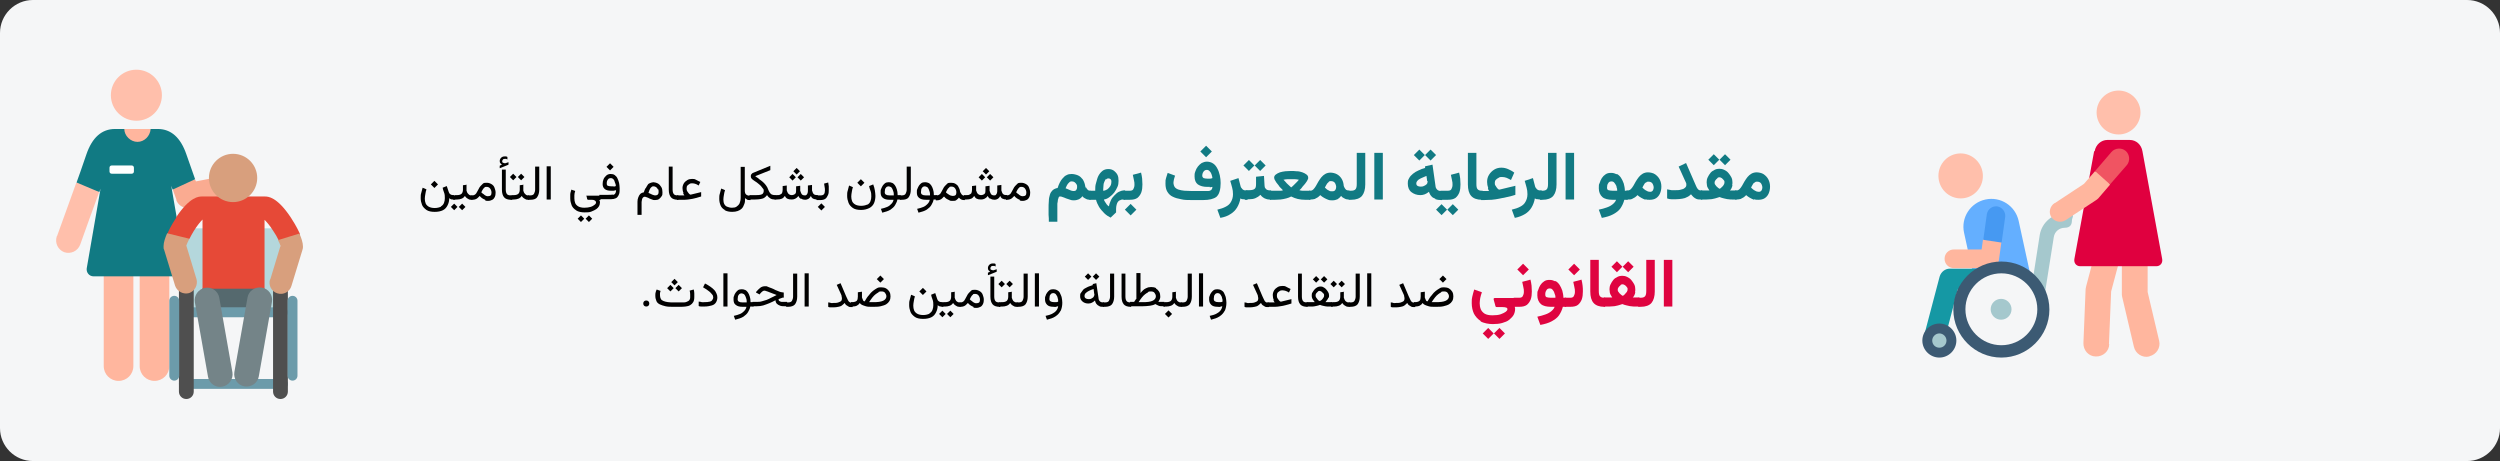 <?xml version="1.0" encoding="UTF-8"?>
<svg xmlns="http://www.w3.org/2000/svg" id="Ebene_1" version="1.1" viewBox="0 0 911 168">
  <rect x="0" y="0" width="911" height="168" fill="#333333" stroke="none"/>
  <defs>
    <style>
      .st0 {
        fill: #ffb69e;
      }

      .st1 {
        fill: #4f4f4f;
      }

      .st2 {
        fill: #a5c8cd;
      }

      .st3 {
        fill: #4699f2;
      }

      .st4 {
        fill: #ffbfab;
      }

      .st5 {
        fill: #e64937;
      }

      .st6 {
        fill: #64afff;
      }

      .st7 {
        fill: #3c5a73;
      }

      .st8 {
        fill: #fff;
      }

      .st9 {
        fill: #1598a4;
      }

      .st10 {
        fill: #df0440;
      }

      .st11 {
        fill: #117a83;
      }

      .st12 {
        fill: #6c9baa;
      }

      .st13 {
        fill: #faab91;
      }

      .st14 {
        fill: #b4d7dc;
      }

      .st15 {
        fill: #d89f7d;
      }

      .st16 {
        fill: #748488;
      }

      .st17 {
        fill: #55696e;
      }

      .st18 {
        fill: #e0003f;
      }

      .st19 {
        fill: #f05462;
      }

      .st20 {
        fill: #f5f6f7;
      }
    </style>
  </defs>
  <g id="Mask">
    <path id="path-1" class="st20" d="M911,12v144c0,6.6-5.4,12-12,12H12C5.4,168,0,162.6,0,156V12C0,5.4,5.4,0,12,0h887c6.6,0,12,5.4,12,12Z"></path>
  </g>
  <g id="caregiver">
    <path id="Path" class="st0" d="M45.2,47.6c-.2,2.9,2.1,5.4,5,5.4s5.3-2.7,4.9-5.7v-.3s-9.9,0-9.9,0v.6h0Z"></path>
    <g id="Group">
      <g>
        <path id="Path-2" class="st0" d="M56.3,138.8c-3,0-5.4-2.4-5.4-5.4v-43.2c0-3,2.4-5.4,5.4-5.4s5.4,2.4,5.4,5.4v43.2c0,3-2.4,5.4-5.4,5.4h0Z"></path>
        <path id="Path-3" class="st0" d="M43.2,138.8c-3,0-5.4-2.4-5.4-5.4v-43.2c0-3,2.4-5.4,5.4-5.4s5.4,2.4,5.4,5.4v43.2c0,3-2.4,5.4-5.4,5.4h0Z"></path>
      </g>
      <circle id="Oval" class="st4" cx="49.7" cy="34.7" r="9.3"></circle>
      <path id="Path-4" class="st4" d="M20.7,86.1h0c-.8,2.4.4,4.9,2.7,5.8,2.4.8,4.9-.4,5.8-2.7,0-.2,6.9-19.1,6.9-19.1l-3.1-3.5h-5.2s-7,19.3-7,19.4h-.1Z"></path>
      <path id="Path-5" class="st13" d="M64.2,72.8c.6,1.8,2.3,3,4.2,3s0,0,19.5-3.7c2.5-.5,4.1-2.9,3.6-5.3-.5-2.5-2.9-4.1-5.3-3.6l-14.8,2.9-.3-.7h-5.9s-2.2,3.8-2.2,3.8c0,0,1.3,3.5,1.3,3.6h0Z"></path>
      <path id="Path-6" class="st11" d="M36.8,67.8l-5.2,30c-.2,1.5.9,2.9,2.5,2.9h31c1.6,0,2.8-1.4,2.5-2.9l-5.2-30.1.5,1.4,8.2-3.8s-2.7-7.7-3.2-9.1c-2.1-6.1-5.6-9.2-10.4-9.2h-2.6c-.2,2.6-2.3,4.7-4.8,4.7s-4.8-2.2-4.8-4.7h-3.4c-4.8,0-8.3,3.1-10.4,9.2-.9,2.8-3.6,10.3-3.6,10.3l8.3,3.5s.5-1.5.8-2.2h-.2Z"></path>
      <path id="Path-7" class="st8" d="M39.9,61.1v1.4c0,.4.3.8.8.8h7.3c.4,0,.8-.3.8-.8v-1.4c0-.4-.3-.8-.8-.8h-7.3c-.4,0-.8.3-.8.8Z"></path>
      <g>
        <polygon id="Path-8" class="st14" points="102.2 112.7 67.8 112.7 67.8 83.2 102.2 83.2 102.2 112.7"></polygon>
        <path id="Path-9" class="st5" d="M64.3,79.2h0c-.6.9-2.1,3.2-3.2,5.7-.7,1.7,3.3,2.7,3.3,2.7,0,0,4.1.4,4.7-.7.4-.8.9-1.7,1.5-2.7,1.3-2.1,2.5-3.5,3.2-4.2v29.4s22.6,0,22.6,0v-29.3c.7.7,1.9,2,3.2,4.1.8,1.2,1.4,2.2,1.8,3.1.5,1,4.5.6,4.5.6,0,0,4-1.3,3.3-2.9-1.1-2.4-2.6-4.8-3.2-5.7-5.1-7.7-8.4-7.7-9.5-7.7h-22.9c-1.1,0-4.4,0-9.5,7.7h.2Z"></path>
        <polygon id="Path-10" class="st17" points="73.7 105.2 73.7 112.2 96.3 112.2 96.3 105.2 73.7 105.2"></polygon>
        <circle id="Oval-2" class="st15" cx="85" cy="64.9" r="8.8" transform="translate(11.5 142.6) rotate(-84)"></circle>
        <path id="Path-11" class="st12" d="M65.2,139.9c0,1,.8,1.8,1.8,1.8h36.1c1,0,1.8-.8,1.8-1.8s-.8-1.8-1.8-1.8h-36.1c-1,0-1.8.8-1.8,1.8Z"></path>
        <path id="Path-12" class="st12" d="M65.2,113.8c0,1,.8,1.8,1.8,1.8h36.1c1,0,1.8-.8,1.8-1.8s-.8-1.8-1.8-1.8h-36.1c-1,0-1.8.8-1.8,1.8Z"></path>
        <g id="Path-13">
          <path class="st16" d="M89.1,140.8c-2.5-.4-4.1-2.8-3.7-5.2l4.8-27.2c.4-2.4,2.8-4,5.2-3.6,2.5.4,4.1,2.8,3.7,5.2l-4.8,27.2c-.4,2.4-2.8,4-5.2,3.6Z"></path>
          <path class="st16" d="M81,140.9c-2.4.5-4.8-1.2-5.2-3.6l-4.8-27.2c-.4-2.4,1.3-4.8,3.7-5.2,2.4-.5,4.8,1.2,5.2,3.6l4.8,27.2c.4,2.4-1.3,4.8-3.7,5.2h0Z"></path>
        </g>
        <g id="Path-14">
          <path class="st1" d="M67.9,101.1c-1.5,0-2.7,1.2-2.7,2.7v38.9c0,1.5,1.2,2.7,2.7,2.7s2.7-1.2,2.7-2.7v-38.9c0-1.5-1.2-2.7-2.7-2.7h0Z"></path>
          <path class="st12" d="M63.5,107.8c-1,0-1.8.8-1.8,1.8v27.3c0,1,.8,1.8,1.8,1.8s1.8-.8,1.8-1.8v-27.3c0-1-.8-1.8-1.8-1.8h0Z"></path>
          <path class="st1" d="M99.5,103.8v38.9c0,1.5,1.2,2.7,2.7,2.7s2.7-1.2,2.7-2.7v-38.9c0-1.5-1.2-2.7-2.7-2.7-1.5,0-2.7,1.2-2.7,2.7Z"></path>
          <path class="st12" d="M106.6,107.8c-1,0-1.8.8-1.8,1.8v27.3c0,1,.8,1.8,1.8,1.8s1.8-.8,1.8-1.8v-27.3c0-1-.8-1.8-1.8-1.8h0Z"></path>
        </g>
        <g id="Path-15">
          <path class="st15" d="M98.4,101.8c-.7,2.2.6,4.5,2.7,5.1,2.2.7,4.5-.6,5.1-2.7l4-13.1c.2-.5.2-.9.2-1.3,0-1.4-.6-3.1-1.3-4.7l-7.8,2.4c.5.9.8,1.6.9,2.1l-3.7,12.2h-.1Z"></path>
          <path class="st15" d="M59.8,91l4,13.1c.7,2.1,3,3.3,5.1,2.7,2.1-.7,3.3-3,2.7-5.1l-3.7-12.2c.2-.5.5-1.4,1.1-2.5-.9-.2,2.2.5-8.1-2-.7,1.6-1.3,3.3-1.3,4.7s.1.9.2,1.3Z"></path>
        </g>
      </g>
    </g>
  </g>
  <g id="old">
    <path id="Path-16" class="st0" d="M783.2,129.9c-2.5.6-5-1-5.6-3.5l-4.3-18.3c-.1-.4-.1-.7-.1-1.1v-19.1c0-2.6,2.1-4.7,4.7-4.7s4.7,2.1,4.7,4.7v18.5s4.2,17.8,4.2,17.8c.6,2.5-1,5-3.5,5.6h0Z"></path>
    <path id="Path-17" class="st0" d="M768.6,125.4h0c0,2.6-2.3,4.6-4.9,4.5-2.6,0-4.6-2.3-4.5-4.9l.8-19.7c0-.3.2-.7.2-1l4.7-17.7c.6-2.5,3.2-4,5.7-3.3,2.5.6,4,3.2,3.3,5.7l-4.6,17.2-.8,19.2h.1Z"></path>
    <path class="st18" d="M763.1,55.1l-7.2,39.3c-.1.6,0,1.3.4,1.8.4.5,1,.8,1.6.8h28c.6,0,1.2-.3,1.6-.8s.5-1.2.4-1.8l-7.2-39.3c-.4-2.4-2.3-4.1-4.6-4.1h-8.2c-2.2,0-4.2,1.7-4.6,4.1h-.2Z"></path>
    <circle id="Oval-3" class="st4" cx="772" cy="41" r="8"></circle>
    <g id="Group-2">
      <path id="Path-18" class="st6" d="M723.5,72.7c-5.5,1.2-9,6.6-7.8,12.1l5.2,23.8,16.3-3.6c2-.4,3.2-2.3,2.8-4.3l-4.4-20.2c-1.2-5.5-6.6-9-12.1-7.8h0Z"></path>
      <path id="Path-19" class="st9" d="M708.4,124.8h0c-.6,2-2.7,3.2-4.7,2.7-2-.6-3.2-2.7-2.7-4.7l5.8-22c.5-1.7,2-2.9,3.7-2.9h20.1c2.1,0,3.8,1.7,3.8,3.8s-1.7,3.8-3.8,3.8h-17.2s-5,19.1-5,19.1v.2Z"></path>
      <path id="Path-20" class="st0" d="M712,97.7h0c-1.9,0-3.4-1.5-3.4-3.4s1.5-3.4,3.4-3.4h10.1s.5-3.6.5-3.6l3.6-2.1,3.1,3.1-.9,6.5c-.2,1.7-1.6,2.9-3.3,2.9h-13.1s0,0,0,0Z"></path>
      <path id="Path-21" class="st3" d="M729.4,88.3l1.3-9.3c.2-1.8-1.1-3.5-2.9-3.8-1.8-.2-3.5,1-3.8,2.9l-1.3,9.3,6.7,1h0Z"></path>
      <g>
        <circle id="Oval-4" class="st2" cx="706.7" cy="124.1" r="4.4"></circle>
        <path id="Shape" class="st7" d="M700.5,124.1c0-3.4,2.8-6.2,6.2-6.2s6.2,2.8,6.2,6.2-2.8,6.2-6.2,6.2-6.2-2.8-6.2-6.2ZM704.1,124.1c0,1.4,1.1,2.6,2.6,2.6s2.6-1.2,2.6-2.6-1.2-2.6-2.6-2.6-2.6,1.2-2.6,2.6Z"></path>
      </g>
      <ellipse id="Oval-5" class="st4" cx="714.5" cy="64.1" rx="8.1" ry="8.2" transform="translate(-2.7 81.3) rotate(-6.5)"></ellipse>
      <path id="Path-22" class="st2" d="M719,110.6h0c-1.4,0-2.6-1.2-2.6-2.6s1.2-2.6,2.6-2.6h21.2s3.1-19.9,3.1-19.9c.8-4.4,4.6-7.7,9.1-7.7s2.6,1.2,2.6,2.6-.6,2.6-2.6,2.6-3.7,1.4-4,3.4l-3.5,22.1c-.2,1.3-1.2,2.2-2.5,2.2h-23.4Z"></path>
      <g>
        <circle id="Oval-6" class="st20" cx="729.3" cy="112.8" r="15.3"></circle>
        <path id="Shape-2" class="st7" d="M711.8,112.8c0-9.6,7.8-17.5,17.5-17.5s17.5,7.9,17.5,17.5-7.9,17.5-17.5,17.5-17.5-7.9-17.5-17.5ZM716.2,112.7c0,7.2,5.9,13.1,13.1,13.1s13.1-5.9,13.1-13.1-5.9-13.1-13.1-13.1-13.1,5.9-13.1,13.1Z"></path>
        <circle id="Oval-7" class="st2" cx="729.2" cy="112.7" r="3.8"></circle>
      </g>
    </g>
    <g>
      <path id="Path-23" class="st0" d="M748.7,74h0c-1.7,1.1-2.3,3.4-1.2,5.1s3.4,2.2,5.1,1.2l11.1-7.3c.3-.2.6-.4.9-.7l4.3-5-2.2-3.9-3.3-1-4,4.6-10.6,7h-.1Z"></path>
      <path id="Path-24" class="st19" d="M763.4,62.3l5.5,4.9,6.1-7c1.3-1.5,1.1-3.9-.4-5.2s-3.9-1.1-5.2.4l-6,7h0Z"></path>
    </g>
  </g>
  <g>
    <path d="M160.7,75.2c.5-.3.9-.7,1.1-1.3.2-.5.3-1.1.3-1.7s0-1.4-.3-2.1-.4-1.2-.5-1.7l1.5-.6.7,2.1c.1.4.3.7.6.9s.6.3,1.1.3h.3v1.6h-.3c-.4,0-.7,0-.9-.1s-.4-.2-.6-.4c0,1-.2,1.8-.6,2.6-.4.8-.9,1.4-1.7,1.8s-1.8.6-3,.6-2.3-.2-3-.7-1.3-1.1-1.6-1.8c-.3-.8-.5-1.6-.5-2.5s0-1.3.2-1.9.3-1.3.5-1.9l1.4.6c-.2.5-.3,1.1-.4,1.7s-.2,1.1-.2,1.7.1,1.2.3,1.7.6.9,1.1,1.2,1.3.5,2.2.5,1.7-.2,2.3-.5ZM159.6,67.2l-1.3,1.3-1.3-1.3,1.3-1.3,1.3,1.3Z"></path>
    <path d="M166.7,75.4l-1.2,1.2-1.2-1.2,1.2-1.2,1.2,1.2ZM165.9,71.2v1.6h-.7v-1.6h.7ZM170,67.4v2.1c.2.4.2.7.4.9s.3.4.6.6.6.2.9.2h.2v1.6h-.2c-.4,0-.8,0-1.1-.2s-.6-.3-.8-.5-.4-.4-.6-.7c-.3.5-.7.8-1.2,1s-1.1.3-1.6.3h-.8v-1.6h.8c.7,0,1.3-.2,1.6-.5s.5-.8.5-1.5,0-.5,0-.8,0-.5,0-.8l1.5-.2ZM169.6,75.4l-1.2,1.2-1.2-1.2,1.2-1.2,1.2,1.2Z"></path>
    <path d="M176.8,72.8c-.3-.1-.7-.3-1-.5s-.7-.5-1-.9c-.3.3-.5.5-.7.7s-.5.4-.8.5-.6.2-1.1.2h-.4v-1.6h.3c.4,0,.7-.1,1-.3s.5-.5.7-.9.4-.7.6-1.1.4-.8.7-1.1.6-.6.9-.9.8-.3,1.4-.3,1.2.2,1.7.5.9.7,1.1,1.3.4,1.1.4,1.8-.1,1.2-.3,1.6-.5.8-.9,1-.9.4-1.5.4-.8,0-1.1-.2ZM176.6,68.3c-.2.2-.5.4-.7.8s-.4.6-.5,1c.2.2.4.4.6.5s.4.3.5.4c.2.2.5.3.7.4s.4.1.6.1c.4,0,.8-.1,1-.3s.3-.5.3-1c0-.6-.2-1.1-.5-1.5s-.7-.6-1.3-.6-.6,0-.8.3Z"></path>
    <path d="M182.3,59.5c-.1-.2-.2-.5-.2-.8,0-.5.2-.9.5-1.2s.7-.5,1.2-.5.4,0,.6,0,.3.1.5.2v.9c-.2,0-.3-.2-.5-.2s-.3,0-.4,0c-.3,0-.5,0-.7.2s-.3.4-.3.7c0,.2,0,.4.3.5s.4.2.8.2c0,0,0,0,0,0s0,0,0,0l1.2-.4v.9c.1,0-3.2,1.3-3.2,1.3v-.9c-.1,0,.8-.4.8-.4-.2-.2-.4-.3-.5-.5ZM184.3,61.8v7.3c0,.8.2,1.4.5,1.7s.8.4,1.4.4h.2v1.6h-.2c-1.1,0-2-.3-2.5-.9s-.8-1.5-.8-2.8v-7.3h1.5Z"></path>
    <path d="M188.2,64.5l-1.2,1.2-1.2-1.2,1.2-1.2,1.2,1.2ZM186.7,71.2v1.6h-.6v-1.6h.6ZM190.7,67.4v2.1c.2.4.2.7.4.9s.3.4.6.6.6.2.9.2h.2v1.6h-.2c-.4,0-.8,0-1.1-.2s-.6-.3-.8-.5-.4-.4-.6-.7c-.3.5-.7.8-1.2,1s-1.1.3-1.6.3h-.8v-1.6h.8c.7,0,1.3-.2,1.6-.5s.5-.8.5-1.5,0-.5,0-.8,0-.5,0-.8l1.5-.2ZM191.1,64.5l-1.2,1.2-1.2-1.2,1.2-1.2,1.2,1.2Z"></path>
    <path d="M193.2,71.2c.7,0,1.2-.2,1.4-.6s.4-.9.4-1.5v-8.4h1.5v8.4c0,1.2-.3,2.1-.8,2.8s-1.4.9-2.5.9h-.7v-1.6h.7Z"></path>
    <path d="M200.7,72.7h-1.5v-12.1h1.5v12.1Z"></path>
    <path d="M209.9,76.6c-.8-.5-1.3-1.1-1.6-1.8-.3-.8-.5-1.6-.5-2.5s0-.9,0-1.4.2-1.1.4-1.8l1.4.5c-.2.6-.3,1.1-.3,1.6s0,.8,0,1.1c0,.6.1,1.2.3,1.7s.6.9,1.1,1.2,1.3.5,2.2.5,1.6-.1,2.3-.3,1.1-.5,1.5-.8.5-.6.5-.8-.1-.5-.4-.7-.6-.3-1.2-.3h-1.3c-.1,0-.2,0-.3-.2s-.1-.2-.1-.4l-.2-.8s0,0,0-.1,0,0,.2,0h4.9v1.6h-.4c0,.2.1.3.2.5s0,.3,0,.5c0,.4-.1.8-.3,1.2-.2.4-.6.8-1,1.1s-1.1.6-1.8.9-1.5.3-2.5.3-2.3-.2-3-.7ZM212.9,79.7l-1.2,1.2-1.2-1.2,1.2-1.2,1.2,1.2ZM215.8,79.7l-1.2,1.2-1.2-1.2,1.2-1.2,1.2,1.2Z"></path>
    <path d="M223.3,71c.4,0,.7-.2.9-.5s.3-.7.3-1.2c-.3,0-.6.2-.9.2s-.6,0-1,0c-1,0-1.7-.2-2.2-.6s-.8-1-.8-1.8.1-1.1.3-1.7.6-1,1-1.4,1-.6,1.6-.6,1.1.1,1.5.4.8.7,1,1.2.5,1.1.6,1.7.2,1.3.2,1.9,0,1.6-.2,2.1-.4.9-.7,1.2-.8.5-1.3.6-1.2.1-2,.1h-3.2v-1.6h3.3c.7,0,1.2,0,1.6-.1ZM223.6,60.8l-1.3,1.3-1.3-1.3,1.3-1.3,1.3,1.3ZM223.6,68c.3,0,.5-.1.8-.2,0-.3,0-.6-.2-1s-.2-.6-.3-.9-.3-.5-.5-.7-.5-.3-.8-.3-.7.1-.9.3-.4.5-.5.8-.1.6-.1.9c0,.4.1.7.4.8s.7.2,1.3.2.5,0,.8,0Z"></path>
    <path d="M235.3,68.6c.2-.5.5-.8.7-1.2s.6-.6.9-.7.8-.3,1.2-.3,1.2.2,1.7.5.9.8,1.2,1.3.4,1.2.4,1.9,0,1-.3,1.4-.5.7-.9,1-.9.4-1.5.4-.7,0-1.1-.2-.7-.2-1-.4-.6-.3-.9-.4-.5-.2-.7-.2-.4,0-.6.2-.3.3-.4.6-.1.6-.2,1.1c0,.5,0,1,0,1.7s0,.8,0,1.1c0,.3,0,.6,0,.9s0,.7,0,1h-1.5c0-.5,0-1,0-1.5s0-.9,0-1.4,0-1.3,0-1.9.1-1.1.3-1.6.4-.9.7-1.2.7-.5,1.3-.6c.2-.6.4-1.1.6-1.5ZM239.7,69c-.1-.3-.3-.6-.6-.8s-.6-.3-.9-.3-.5,0-.7.2-.4.3-.5.5-.3.5-.4.8-.2.6-.3.9c.4.2.8.3,1.1.5s.6.2.8.3.4.1.6.1c.4,0,.7-.1.9-.3s.3-.5.3-.9,0-.8-.2-1.1Z"></path>
    <path d="M245.1,60.7v8.4c0,.8.2,1.4.5,1.7s.8.4,1.4.4h.2v1.6h-.2c-1.1,0-2-.3-2.5-.9s-.8-1.5-.8-2.8v-8.4h1.5Z"></path>
    <path d="M249.1,70.4c-.1-.3-.3-.6-.3-.9s-.1-.6-.1-1c0-.6.2-1.2.5-1.7s.8-.9,1.3-1.2,1.1-.4,1.7-.4.9,0,1.4.3,1,.5,1.6.8l-.6,1.3c-.4-.3-.9-.5-1.2-.6s-.7-.2-1.1-.2-.7,0-1,.2-.6.4-.8.6-.3.6-.3,1,0,.8.3,1.2.4.6.6.8.4.3.4.3,0,0,.1,0,.1,0,.2,0l3.7-.9v1.6c-.7.2-1.4.4-2.1.6s-1.3.3-2,.4-1.2.2-1.9.2-1.2,0-1.8,0h-1v-1.6h2.7c-.2-.2-.3-.5-.5-.8Z"></path>
    <path d="M264.1,76.5c-.7-.4-1.2-.9-1.5-1.6s-.5-1.5-.5-2.4,0-1.3.2-1.9.3-1.3.5-1.9l1.4.6c-.2.5-.3,1.1-.4,1.7s-.2,1.1-.2,1.7.1,1.2.3,1.6c.2.4.5.8,1,1,.5.2,1.1.4,1.8.4s1.3-.1,1.7-.4.8-.6,1.1-1.2c.2-.5.4-1.2.4-2.1v-11.2h1.5v8.5c0,.7.1,1.2.4,1.5s.7.5,1.4.5h.3v1.6h-.2c-.5,0-.9,0-1.1-.2s-.5-.3-.7-.5c0,.8,0,1.6-.3,2.2-.2.6-.5,1.2-.9,1.6-.4.4-.9.7-1.5.9s-1.2.3-2,.3c-1.1,0-2-.2-2.7-.6Z"></path>
    <path d="M276.4,65.1c.4.3.8.6,1.1.8s.7.6,1,.9.6.7.8,1,.5.8.6,1.2c.2.5.4.9.6,1.2s.5.6.8.7.6.2,1.1.2h.2v1.6h-.2c-.7,0-1.2-.1-1.7-.4s-.9-.7-1.2-1.2c-.2.3-.5.6-.9.9s-.8.4-1.3.5-1.2.2-2.1.2h-2.1v-1.6h2.1c.8,0,1.4,0,1.8-.1s.8-.2,1-.5.3-.5.3-.9,0-.6-.3-.9-.4-.6-.7-.9-.6-.6-1-.9-.7-.6-1.1-.8-.8-.6-1.1-.8c-.2-.2-.3-.3-.4-.5s-.1-.4-.1-.6,0-.5.2-.7.3-.4.6-.5l6.3-2.6v1.6l-5.5,2.2c.4.3.8.6,1.2.8Z"></path>
    <path d="M291.7,72.4c-.3-.2-.6-.6-.8-1-.3.5-.7.8-1.1,1s-.8.3-1.3.3c-.7,0-1.2-.1-1.6-.3s-.7-.6-.9-1c-.3.4-.6.8-1.1,1s-1,.3-1.8.3h-.8v-1.6h.8c.5,0,.9,0,1.2-.2s.6-.3.7-.6.2-.7.2-1.2,0-.2,0-.3,0-.3,0-.4,0-.4,0-.6l1.5-.2v1.8c.2.5.3.9.6,1.2s.7.5,1.2.5,1-.2,1.3-.5.3-.8.3-1.4,0-.2,0-.3,0-.3,0-.4,0-.4,0-.6l1.5-.2v1.8c.2.5.3.9.5,1.2s.6.5,1.1.5.5,0,.7-.2.3-.4.4-.7.1-.6.1-1.1,0-.4,0-.7,0-.5,0-.9l1.5-.2v2c.2.6.3,1,.6,1.3s.7.4,1.2.4h.3v1.6h-.2c-.6,0-1.1-.1-1.5-.3s-.7-.6-.8-1c-.2.4-.5.8-.8,1s-.8.4-1.3.4-1-.1-1.4-.4ZM290,64.6l-1.2,1.2-1.2-1.2,1.2-1.2,1.2,1.2ZM291.5,62.4l-1.2,1.2-1.2-1.2,1.2-1.2,1.2,1.2ZM293,64.6l-1.2,1.2-1.2-1.2,1.2-1.2,1.2,1.2Z"></path>
    <path d="M297.9,71.2v1.6h-.4v-1.6h.4ZM297.7,72.8v-1.6h1.4c.6,0,1-.2,1.2-.5s.3-.8.3-1.3,0-.8-.1-1.2-.1-.9-.2-1.3l1.5-.4c0,.5.2.9.2,1.4s0,.9,0,1.3c0,.7,0,1.3-.3,1.9s-.5,1-.9,1.3-1,.5-1.8.5h-1.4ZM300.6,75.4l-1.3,1.3-1.3-1.3,1.3-1.3,1.3,1.3Z"></path>
    <path d="M316.1,74.6c.5-.3.9-.7,1.1-1.3.2-.5.3-1.1.3-1.7s0-1.4-.3-2.1-.4-1.2-.5-1.7l1.5-.6c.3.8.5,1.5.6,2.2s.2,1.4.2,2c0,1-.2,1.9-.5,2.6s-.9,1.4-1.7,1.8-1.8.7-3,.7-2.3-.2-3-.7-1.3-1.1-1.6-1.9c-.3-.8-.5-1.6-.5-2.5s0-1.3.2-1.9.3-1.3.5-1.9l1.4.6c-.2.5-.3,1.1-.4,1.7s-.2,1.1-.2,1.7.1,1.2.3,1.7.6.9,1.1,1.2,1.3.5,2.2.5,1.7-.2,2.3-.5ZM315,66.6l-1.3,1.3-1.3-1.3,1.3-1.3,1.3,1.3Z"></path>
    <path d="M325.1,66.6c.4.2.7.5,1,.9s.5.9.7,1.5.3,1.3.3,2.1h1.1v1.6h-1.2c-.1.7-.4,1.3-.8,2s-1,1.2-1.7,1.7c-.8.5-1.8.8-3,1.1l-.5-1.4c.9-.2,1.6-.4,2.3-.7s1.1-.7,1.5-1.1.7-.9.8-1.5h-1.4c-1.1,0-1.9-.2-2.5-.7s-.8-1.1-.8-2,0-.9.2-1.3.3-.8.6-1.2.6-.7.9-.9.8-.3,1.3-.3.9.1,1.3.3ZM325.7,71.2c0-.6,0-1-.2-1.5s-.2-.7-.4-1-.3-.5-.6-.6-.5-.2-.7-.2-.7.1-.9.4-.4.5-.4.8-.1.6-.1.9c0,.4.1.7.4.9s.7.3,1.3.3h1.6Z"></path>
    <path d="M328.6,71.2c.7,0,1.2-.2,1.4-.6s.4-.9.4-1.5v-8.4h1.5v8.4c0,1.2-.3,2.1-.8,2.8s-1.4.9-2.5.9h-.7v-1.6h.7Z"></path>
    <path d="M338.3,66.6c.4.2.7.5,1,.9s.5.9.7,1.5.3,1.3.3,2.1h1.1v1.6h-1.2c-.1.7-.4,1.3-.8,2s-1,1.2-1.7,1.7c-.8.5-1.8.8-3,1.1l-.5-1.4c.9-.2,1.6-.4,2.3-.7s1.1-.7,1.5-1.1.7-.9.8-1.5h-1.4c-1.1,0-1.9-.2-2.5-.7s-.8-1.1-.8-2,0-.9.2-1.3.3-.8.6-1.2.6-.7.9-.9.8-.3,1.3-.3.9.1,1.3.3ZM338.9,71.2c0-.6,0-1-.2-1.5s-.2-.7-.4-1-.3-.5-.6-.6-.5-.2-.7-.2-.7.1-.9.4-.4.5-.4.8-.1.6-.1.9c0,.4.1.7.4.9s.7.3,1.3.3h1.6Z"></path>
    <path d="M341,72.8v-1.6h.3c.4,0,.7-.1,1-.3s.5-.5.7-.9.4-.7.6-1.1.4-.8.7-1.1.6-.6.9-.9.8-.3,1.4-.3,1.1.1,1.6.4.8.6,1,1,.5.9.6,1.5c0,.4.2.7.4,1s.3.5.5.6.4.2.7.2h.2v1.6h-.2c-.4,0-.7,0-1.1-.2s-.6-.4-.9-.7c-.2.4-.6.6-.9.9s-.8.3-1.4.3-.8,0-1.1-.2-.7-.3-1-.5-.7-.5-1-.9c-.3.3-.5.5-.7.7s-.5.4-.8.5-.6.2-1.1.2h-.4ZM345.9,68.3c-.2.2-.5.4-.7.8s-.4.6-.5,1c.2.2.4.4.6.5s.4.3.6.4c.2.1.5.3.7.3s.4.1.6.1c.4,0,.8-.1,1-.3s.3-.5.3-1c0-.6-.2-1.1-.5-1.5s-.7-.6-1.3-.6-.6,0-.8.3Z"></path>
    <path d="M360.7,72.4c-.3-.2-.6-.6-.8-1-.3.5-.7.8-1.1,1s-.8.3-1.3.3c-.7,0-1.2-.1-1.6-.3s-.7-.6-.9-1c-.3.4-.6.8-1.1,1s-1,.3-1.8.3h-.8v-1.6h.8c.5,0,.9,0,1.2-.2s.6-.3.7-.6.2-.7.2-1.2,0-.2,0-.3,0-.3,0-.4,0-.4,0-.6l1.5-.2v1.8c.2.5.3.9.6,1.2s.7.5,1.2.5,1-.2,1.3-.5.3-.8.3-1.4,0-.2,0-.3,0-.3,0-.4,0-.4,0-.6l1.5-.2v1.8c.2.5.3.9.5,1.2s.6.5,1.1.5.5,0,.7-.2.3-.4.4-.7.1-.6.1-1.1,0-.4,0-.7,0-.5,0-.9l1.5-.2v2c.2.6.3,1,.6,1.3s.7.4,1.2.4h.3v1.6h-.2c-.6,0-1.1-.1-1.5-.3s-.7-.6-.8-1c-.2.4-.5.8-.8,1s-.8.4-1.3.4-1-.1-1.4-.4ZM359,64.6l-1.2,1.2-1.2-1.2,1.2-1.2,1.2,1.2ZM360.5,62.4l-1.2,1.2-1.2-1.2,1.2-1.2,1.2,1.2ZM362,64.6l-1.2,1.2-1.2-1.2,1.2-1.2,1.2,1.2Z"></path>
    <path d="M371.6,72.8c-.3-.1-.7-.3-1-.5s-.7-.5-1-.9c-.3.3-.5.5-.7.7s-.5.4-.8.5-.6.2-1.1.2h-.4v-1.6h.3c.4,0,.7-.1,1-.3s.5-.5.7-.9.4-.7.6-1.1.4-.8.7-1.1.6-.6.9-.9.8-.3,1.4-.3,1.2.2,1.7.5.9.7,1.1,1.3.4,1.1.4,1.8-.1,1.2-.3,1.6-.5.8-.9,1-.9.4-1.5.4-.8,0-1.1-.2ZM371.5,68.3c-.2.2-.5.4-.7.8s-.4.6-.5,1c.2.2.4.4.6.5s.4.3.5.4c.2.2.5.3.7.4s.4.1.6.1c.4,0,.8-.1,1-.3s.3-.5.3-1c0-.6-.2-1.1-.5-1.5s-.7-.6-1.3-.6-.6,0-.8.3Z"></path>
    <path class="st11" d="M395.7,68.2c.2.4.4.7.6.9.2.2.5.4.8.4h.3v3.3h-.3c-.5,0-1-.1-1.5-.4-.5-.2-.9-.5-1.2-.9-.3.5-.8.9-1.2,1.1-.5.2-1.1.4-1.8.4s-.9,0-1.4-.2c-.5-.2-1-.3-1.5-.5-.5-.2-.9-.4-1.3-.5-.4-.2-.7-.2-.9-.2s-.4,0-.5.3c-.1.2-.2.5-.3.9,0,.4-.1.8-.2,1.4,0,.5,0,1.1,0,1.8s0,1.3,0,1.9c0,.6,0,1.2,0,1.7,0,.5,0,.9,0,1.2h-3.1c0-.9,0-1.7-.1-2.5,0-.8,0-1.6,0-2.3s0-2,.1-2.8c0-.9.2-1.6.4-2.3.2-.7.6-1.2,1-1.6.5-.4,1.1-.7,1.8-.8.2-.7.5-1.4.8-2,.3-.6.7-1.2,1.1-1.6.4-.5.9-.9,1.4-1.1.5-.3,1.1-.4,1.8-.4s1.6.2,2.3.5c.7.3,1.2.8,1.7,1.4.4.6.7,1.3.9,2.2,0,.4.2.7.3,1.1ZM392.3,67.2c-.2-.3-.4-.6-.7-.8s-.6-.3-1-.3-.5,0-.8.2c-.2.2-.4.4-.6.6-.2.2-.3.5-.5.8-.1.3-.3.6-.4.9.4.2.8.3,1.2.5.4.2.7.3,1,.4s.6.1.8.1c.4,0,.7-.1.9-.4.2-.3.3-.6.3-1s0-.7-.2-1Z"></path>
    <path class="st11" d="M397,69.5h2.1v-.3c0-.8,0-1.6.3-2.5s.4-1.7.8-2.5c.4-.8.9-1.4,1.5-1.9.6-.5,1.4-.7,2.2-.7s1.4.2,2,.6c.5.4,1,.9,1.3,1.5.3.6.4,1.3.4,2.2s-.1,1.5-.4,2.2c-.3.7-.7,1.4-1.2,2.1-.5.6-1.1,1.2-1.7,1.6-.6.5-1.3.8-2,.9,0,.3.2.6.4.9.2.3.4.6.6.9.2.3.5.5.8.7.1-.8.4-1.5.7-2.2.3-.7.8-1.3,1.3-1.8.5-.5,1-1,1.6-1.3.6-.3,1.2-.5,1.9-.5h.4v3.3h-.4c-.5,0-1,0-1.3.2-.4.1-.7.3-.9.6-.2.3-.4.6-.5,1.1-.1.4-.2.9-.2,1.5s0,.4,0,.6c0,.2,0,.4,0,.7l-2,1.9c-.8-.4-1.6-.9-2.3-1.6-.7-.7-1.4-1.5-1.9-2.3-.5-.9-.9-1.7-1.1-2.6h-2.4v-3.3ZM403,65.2c-.2.3-.4.6-.6,1.1-.2.4-.3.9-.3,1.4,0,.5-.1,1-.1,1.5v.3c.5,0,1-.2,1.5-.5.4-.3.8-.7,1.1-1.2.3-.5.4-1.1.4-1.6s-.1-.7-.3-.9c-.2-.2-.5-.3-.8-.3s-.6.1-.8.4Z"></path>
    <path class="st11" d="M410,69.5v3.3h-.6v-3.3h.6ZM409.7,72.8v-3.3h2c.7,0,1.1-.2,1.3-.6.2-.4.4-.9.4-1.5s0-1.1-.2-1.8c-.1-.6-.3-1.3-.4-1.9l3-.8c.2.7.3,1.5.4,2.2,0,.7.1,1.4.1,2.1,0,1.1-.1,2-.4,2.9-.3.8-.8,1.5-1.4,2-.7.5-1.6.7-2.8.7h-2ZM414.1,76.4l-2.1,2.1-2.1-2.1,2.1-2.1,2.1,2.1Z"></path>
    <path class="st11" d="M440.9,68.1c-.3,0-.7,0-1,0-1.4,0-2.5-.3-3.4-.9-.8-.6-1.2-1.6-1.2-2.9s.1-1.3.3-1.9c.2-.6.5-1.2.9-1.7.4-.5.9-1,1.4-1.3.6-.3,1.2-.5,1.9-.5s1.6.2,2.3.7c.6.4,1.1,1,1.5,1.8.4.7.7,1.6.9,2.5.2.9.3,1.9.3,2.8s-.1,2.3-.4,3.1c-.2.8-.6,1.4-1.1,1.9-.5.4-1.2.7-2,.9s-1.8.3-2.9.3h-4.1c-1.4,0-2.8,0-3.9-.3-1.2-.2-2.2-.5-3-.9-.9-.4-1.5-1-2-1.8-.5-.8-.7-1.8-.7-3s0-1.4.2-2c.2-.7.4-1.3.6-1.9l2.7,1c-.1.4-.3.8-.4,1.3-.1.5-.2,1-.2,1.4s.2,1.1.5,1.5c.3.4.8.7,1.4.9.6.2,1.3.3,2.1.4.8,0,1.7.1,2.6.1h4.3c.8,0,1.4,0,1.8,0,.5,0,.8-.2,1.1-.4.2-.2.4-.6.4-1.1-.3,0-.6.1-1,.2ZM441.6,55.2l-2.1,2.1-2.1-2.1,2.1-2.1,2.1,2.1ZM440.8,65.1c.3,0,.6,0,1-.2,0-.3-.1-.6-.2-1-.1-.3-.2-.7-.4-1-.2-.3-.4-.5-.6-.7-.2-.2-.5-.3-.8-.3s-.7.1-.9.3c-.3.2-.4.5-.6.8-.1.3-.2.6-.2,1s.2.7.5.9c.3.1.8.2,1.3.2s.7,0,1,0Z"></path>
    <path class="st11" d="M452.8,72.6c-.3,0-.6-.2-.8-.3-.2,1.2-.6,2.3-1.2,3.3-.6,1-1.4,1.8-2.4,2.4-1,.7-2.2,1.1-3.7,1.4l-1.1-3c1.2-.3,2.2-.6,3.1-1.1.8-.4,1.5-1,1.9-1.8.4-.7.7-1.6.7-2.7s-.1-1.5-.3-2.4c-.2-.9-.5-1.7-.7-2.5l3-1,.7,2.7c.1.6.4,1,.7,1.3.3.3.7.5,1.3.5h.5v3.3h-.3c-.4,0-.8,0-1.1-.1Z"></path>
    <path class="st11" d="M457.1,60.3l-2,2-2-2,2-2,2,2ZM454.6,69.5v3.3h-.9v-3.3h.9ZM460.6,64.2l.2,3.4c0,.4.1.8.3,1,.2.3.4.5.7.6.3.1.7.2,1.1.2h.3v3.3h-.3c-.6,0-1,0-1.5-.2-.4-.1-.8-.3-1.2-.6-.3-.2-.6-.5-.9-.9-.5.5-1.1.9-1.8,1.2-.7.3-1.4.4-2.2.4h-1.2v-3.3h1.2c.9,0,1.6-.2,1.9-.5.4-.3.5-.9.5-1.8s0-.9,0-1.3c0-.4,0-.9,0-1.3l2.9-.3ZM461.2,60.3l-2,2-2-2,2-2,2,2Z"></path>
    <path class="st11" d="M472.6,62.4c.7,0,1.4.2,2,.4.6.2,1.1.5,1.5.8.4.3.6.7.6,1.1s0,.5-.2.8c-.1.3-.3.6-.6,1-.2.3-.5.7-.8,1s-.6.7-.8,1c-.3.3-.5.6-.8.8.4.1.7.2,1.1.2s.7,0,1,0h1.9v3.3h-1.9c-.9,0-1.8-.1-2.7-.3-.8-.2-1.6-.5-2.4-.9-.5.3-1.1.5-1.8.7-.7.2-1.4.3-2.1.4-.7,0-1.4.1-2,.1h-1.9v-3.3h1.9c.2,0,.5,0,.8,0,.3,0,.7,0,1.1,0,.4,0,.7,0,1-.2-.2-.2-.5-.5-.8-.8-.3-.3-.6-.6-.8-1-.3-.3-.5-.7-.8-1-.2-.3-.4-.7-.6-1-.1-.3-.2-.5-.2-.8,0-.4.2-.8.6-1.1s.9-.6,1.5-.8c.6-.2,1.3-.3,2-.4.7,0,1.4-.1,2-.1s1.3,0,2,.1ZM469.2,65.3c-.5,0-1,.1-1.5.2.4.4.8.8,1.2,1.3.4.4,1,.9,1.6,1.5.4-.3.7-.6,1-.9.3-.3.6-.6.9-.9.3-.3.6-.6.9-1-.5-.1-1-.2-1.5-.2-.5,0-.9,0-1.3,0s-.8,0-1.3,0Z"></path>
    <path class="st11" d="M477,72.8v-3.3h.5c.4,0,.8-.2,1.1-.5.3-.3.6-.7.9-1.2.3-.5.6-1,.9-1.6.3-.5.7-1.1,1.1-1.6.4-.5.9-.9,1.4-1.2.5-.3,1.2-.5,1.9-.5s1.7.2,2.4.6c.7.4,1.2.9,1.6,1.5.4.6.7,1.4.8,2.2,0,.5.2,1,.4,1.3.2.3.4.6.6.7.2.1.5.2.8.2h.3v3.3h-.3c-.5,0-1-.1-1.5-.4-.5-.2-.9-.5-1.2-.9-.4.5-.8.9-1.3,1.2-.5.2-1.1.4-1.8.4s-1.1,0-1.6-.2-1-.4-1.5-.7c-.5-.3-1-.6-1.4-1-.3.3-.6.6-.9.8-.3.2-.7.4-1.1.6-.4.1-.9.2-1.5.2h-.5ZM484,66.5c-.3.2-.5.5-.7.9-.2.3-.4.7-.5,1,.3.2.5.4.7.6.2.2.5.3.7.4.3.2.5.3.8.3.2,0,.5,0,.6,0,.5,0,.8-.2,1-.5.2-.3.3-.7.3-1.1s-.2-1.1-.5-1.5c-.3-.4-.8-.6-1.4-.6s-.7.1-.9.4Z"></path>
    <path class="st11" d="M492.3,69.5c.9,0,1.4-.2,1.7-.6.3-.4.4-1,.4-1.9v-11.3h3.1v11.5c0,1.8-.4,3.2-1.2,4.2-.8.9-2.1,1.4-3.9,1.4h-.9v-3.3h.9Z"></path>
    <path class="st11" d="M503.9,72.7h-3.1v-17h3.1v17Z"></path>
    <path class="st11" d="M523,72.4c-.6-.2-1.1-.5-1.4-.9-.4-.4-.7-1-.9-1.6-.5.4-1,.7-1.5.9-.5.2-1.1.3-1.6.3-1.3,0-2.4-.4-3.3-1.1-.9-.7-1.3-1.8-1.3-3.1s.2-1.4.5-2c.3-.6.8-1.1,1.4-1.6.6-.5,1.3-.9,2-1.2.8-.4,1.6-.7,2.4-.9v-.6c0,0,2.7-.6,2.7-.6l1.1,7.8c0,.5.3,1,.6,1.3.3.3.8.5,1.4.5h.4v3.3h-.4c-.8,0-1.4-.1-2-.3ZM519.2,56.5l-2,2-2-2,2-2,2,2ZM520,65.9c0-.1,0-.3,0-.4l-.2-1.4c-.5.2-1,.4-1.4.6-.5.2-.9.4-1.2.6-.4.2-.6.5-.8.7-.2.3-.3.5-.3.8,0,.4.1.7.4.9.3.2.7.3,1.1.3s.8,0,1.2-.2.7-.3,1-.6c.3-.3.4-.6.4-.9s0-.2,0-.4ZM523.3,56.5l-2,2-2-2,2-2,2,2Z"></path>
    <path class="st11" d="M527.3,76.4l-2,2-2-2,2-2,2,2ZM525.9,69.5v3.3h-1v-3.3h1ZM525.6,72.8v-3.3h2c.7,0,1.1-.2,1.3-.6.2-.4.4-.9.4-1.5s0-1.1-.2-1.8c-.1-.6-.3-1.3-.4-1.9l3-.8c.2.7.3,1.5.4,2.2,0,.7.1,1.4.1,2.1,0,1.1-.1,2-.4,2.9-.3.8-.8,1.5-1.4,2-.7.5-1.6.7-2.8.7h-2ZM531.4,76.4l-2,2-2-2,2-2,2,2Z"></path>
    <path class="st11" d="M538,55.7v11.3c0,.9.1,1.6.4,1.9.3.4.8.6,1.6.6h.3v3.3h-.3c-1.8,0-3.1-.5-3.9-1.4-.8-.9-1.2-2.3-1.2-4.2v-11.5h3.1Z"></path>
    <path class="st11" d="M542.3,68.5c-.1-.4-.2-.7-.3-1.1,0-.4-.1-.7-.1-1.1,0-1,.2-1.8.7-2.6.5-.8,1.1-1.4,1.9-1.9.8-.5,1.7-.7,2.6-.7s1.7.2,2.4.5c.7.3,1.5.7,2.3,1.3l-1.2,2.7c-.6-.3-1.1-.6-1.6-.8-.5-.2-1.1-.3-1.7-.3s-.8,0-1.2.3c-.4.2-.7.4-1,.7-.3.3-.4.7-.4,1.1s0,.8.3,1.1c.2.4.4.6.6.9.2.2.4.4.6.5,0,0,0,0,.1,0,0,0,0,0,.1,0l5.8-1.4v3.3c-1,.3-2,.6-3,.8-1,.2-1.9.4-2.9.6-.9.2-1.8.3-2.7.4-.9,0-1.8.1-2.7.1h-1.2v-3.3h2.9c-.2-.3-.3-.6-.4-.9Z"></path>
    <path class="st11" d="M560.1,72.6c-.3,0-.6-.2-.8-.3-.2,1.2-.6,2.3-1.2,3.3-.6,1-1.4,1.8-2.4,2.4s-2.2,1.1-3.7,1.4l-1.1-3c1.2-.3,2.2-.6,3.1-1.1.8-.4,1.5-1,1.9-1.8.4-.7.7-1.6.7-2.7s-.1-1.5-.3-2.4c-.2-.9-.5-1.7-.7-2.5l3-1,.7,2.7c.1.6.4,1,.7,1.3.3.3.7.5,1.3.5h.5v3.3h-.3c-.4,0-.8,0-1.1-.1Z"></path>
    <path class="st11" d="M562,69.5c.9,0,1.4-.2,1.7-.6.3-.4.4-1,.4-1.9v-11.3h3.1v11.5c0,1.8-.4,3.2-1.2,4.2-.8.9-2.1,1.4-3.9,1.4h-.9v-3.3h.9Z"></path>
    <path class="st11" d="M573.6,72.7h-3.1v-17h3.1v17Z"></path>
    <path class="st11" d="M589.2,63.4c.6.3,1.1.8,1.5,1.4.4.6.7,1.3,1,2.1.2.8.4,1.7.4,2.6h1v3.3h-1.2c-.3,1.2-.8,2.2-1.4,3.1s-1.6,1.6-2.7,2.2c-1.1.6-2.5,1-4.1,1.3l-1.1-3c1.1-.2,2-.5,2.9-.8.9-.3,1.6-.7,2.2-1.2s1-1,1.2-1.6h-1.3c-1.6,0-2.9-.3-3.7-1-.8-.7-1.3-1.8-1.3-3.2s0-1.2.3-1.9c.2-.7.5-1.3.8-1.8.4-.6.8-1,1.4-1.4.6-.4,1.2-.5,2-.5s1.4.2,2,.5ZM589.3,69.5c0-.4,0-.8-.2-1.2,0-.4-.2-.8-.4-1.1-.2-.3-.4-.6-.6-.8-.2-.2-.5-.3-.9-.3s-.7.1-1,.4c-.2.3-.4.6-.5.9,0,.4-.1.7-.1,1,0,.5.2.8.5.9.4.1.9.2,1.5.2h1.7Z"></path>
    <path class="st11" d="M599.6,72.8c-.5-.2-1-.4-1.5-.7-.5-.3-1-.6-1.4-1-.3.3-.6.6-.9.8-.3.2-.7.4-1.1.6s-.9.2-1.5.2h-.5v-3.3h.5c.4,0,.8-.2,1.1-.5.3-.3.6-.7.9-1.2.3-.5.6-1,.9-1.6.3-.5.7-1.1,1.1-1.6.4-.5.9-.9,1.4-1.2.5-.3,1.2-.5,1.9-.5s1.9.2,2.6.7c.7.5,1.3,1.1,1.7,1.9.4.8.6,1.6.6,2.6s-.2,1.8-.5,2.5-.8,1.3-1.4,1.7c-.6.4-1.4.6-2.3.6s-1.1,0-1.6-.2ZM599.7,66.5c-.3.2-.5.5-.7.9-.2.3-.4.7-.5,1,.2.2.5.4.7.6.2.2.4.3.6.4.3.2.6.3.8.4.3,0,.5.1.7.1.5,0,.8-.2,1-.5.2-.3.3-.7.3-1.1s-.2-1.1-.5-1.5c-.3-.4-.8-.6-1.4-.6s-.7.1-.9.4Z"></path>
    <path class="st11" d="M614.4,66.8c0-.3-.2-.6-.3-.8l-2.4-5.3,2.7-1.3,3,6.9c.3.6.5,1.2.7,1.6.2.5.4.8.7,1.1.3.3.6.4,1,.4h.5v3.3h-.5c-.6,0-1.1,0-1.6-.2-.4-.2-.8-.4-1.1-.7-.3-.3-.6-.6-.9-1-.4.4-.9.8-1.4,1-.5.3-1.1.5-1.8.6-.7.1-1.4.2-2.2.2s-1.3,0-1.8,0-1-.1-1.5-.3v-3.3c.5.1,1,.2,1.6.3.5,0,1,0,1.5,0,.7,0,1.3,0,1.9-.2.6-.1,1.1-.3,1.4-.6.4-.3.6-.6.6-1.1s0-.5-.1-.8Z"></path>
    <path class="st11" d="M631.3,67.5c0,.3-.2.7-.3,1-.1.3-.3.6-.6.9.2,0,.3,0,.5,0h1.9v3.3h-1.6c-.4,0-.9,0-1.4-.1-.5,0-1-.2-1.6-.3-.5-.1-1.1-.3-1.6-.5-.5.2-1,.3-1.6.5-.6.1-1.1.3-1.6.3-.5,0-1,.1-1.5.1h-2.1v-3.3h2.2c.1,0,.3,0,.4,0,.2,0,.3,0,.5,0-.2-.3-.4-.6-.6-1s-.3-.6-.3-1c0-.3-.1-.7-.1-1,0-.6.1-1.2.4-1.8.3-.6.6-1.1,1-1.6.4-.5.9-.8,1.5-1.1.6-.3,1.1-.4,1.7-.4s1.2.1,1.8.4c.6.3,1.1.6,1.5,1.1.4.5.8,1,1.1,1.6.3.6.4,1.2.4,1.8s0,.7-.1,1ZM626.5,58.2l-2,2-2-2,2-2,2,2ZM625.8,65c-.3.2-.5.4-.7.7-.2.3-.3.5-.3.8s0,.6.3.9c.2.3.4.6.7.8.3.3.5.4.8.6.3-.1.6-.3.8-.6.3-.2.5-.5.7-.8.2-.3.3-.6.3-1s0-.5-.3-.8-.4-.5-.7-.7c-.3-.2-.6-.3-.8-.3s-.5,0-.8.3ZM630.6,58.2l-2,2-2-2,2-2,2,2Z"></path>
    <path class="st11" d="M639.2,72.8c-.5-.2-1-.4-1.5-.7-.5-.3-1-.6-1.4-1-.3.3-.6.6-.9.8-.3.2-.7.4-1.1.6-.4.1-.9.2-1.5.2h-.5v-3.3h.5c.4,0,.8-.2,1.1-.5.3-.3.6-.7.9-1.2.3-.5.6-1,.9-1.6.3-.5.7-1.1,1.1-1.6.4-.5.9-.9,1.4-1.2.5-.3,1.2-.5,1.9-.5s1.9.2,2.6.7c.7.5,1.3,1.1,1.7,1.9s.6,1.6.6,2.6-.2,1.8-.5,2.5-.8,1.3-1.4,1.7c-.6.4-1.4.6-2.3.6s-1.1,0-1.6-.2ZM639.3,66.5c-.3.2-.5.5-.7.9-.2.3-.4.7-.5,1,.2.2.5.4.7.6.2.2.4.3.6.4.3.2.6.3.8.4.3,0,.5.1.7.1.5,0,.8-.2,1-.5.2-.3.3-.7.3-1.1s-.2-1.1-.5-1.5c-.3-.4-.8-.6-1.4-.6s-.7.1-.9.4Z"></path>
    <path d="M245.4,111.8c-1.1,0-2.1,0-2.9-.2s-1.5-.4-2.1-.7c-.6-.3-1-.7-1.2-1.2s-.4-1.1-.4-1.9,0-.8.1-1.2.2-.8.4-1.1l1.4.5c0,.3-.2.5-.2.8s0,.6,0,.8c0,.5.1.9.3,1.3s.5.6,1,.8c.4.2,1,.3,1.6.4s1.4.1,2.2.1h2.1c.4,0,.8,0,1.3,0s.8,0,1.2-.2.7-.3.9-.5.4-.6.4-1.1,0-.7,0-1.2c0-.5-.1-.9-.2-1.3l1.5-.4c.1.5.2.9.2,1.4,0,.5,0,.9,0,1.3,0,.8-.1,1.4-.4,1.9s-.6.8-1.1,1.1-1,.4-1.7.5-1.3.1-2.1.1h-2ZM245.5,105l-1.2,1.2-1.2-1.2,1.2-1.2,1.2,1.2ZM247,102.8l-1.2,1.2-1.2-1.2,1.2-1.2,1.2,1.2ZM248.5,105l-1.2,1.2-1.2-1.2,1.2-1.2,1.2,1.2Z"></path>
    <path d="M258.4,110c.5-.1.9-.3,1.1-.6s.4-.6.4-1-.1-.8-.4-1.1-.6-.8-1.2-1.2c-.5-.4-1.2-.9-2.1-1.4l.7-1.4c.8.4,1.4.8,2,1.2s1,.8,1.4,1.2.6.9.8,1.3.3.9.3,1.4c0,.7-.2,1.3-.5,1.8s-.8.9-1.5,1.1-1.6.4-2.7.4-.8,0-1.1,0-.7,0-1-.2v-1.6c.4,0,.7.1,1.1.2s.6,0,.9,0c.8,0,1.4,0,1.9-.2Z"></path>
    <path d="M265.1,111.7h-1.5v-12.1h1.5v12.1Z"></path>
    <path d="M271.5,105.6c.4.2.7.5,1,.9.3.4.5.9.7,1.5.2.6.3,1.3.3,2.1h1.1v1.6h-1.2c-.1.7-.4,1.3-.8,2s-1,1.2-1.7,1.7c-.8.5-1.8.8-3,1.1l-.5-1.4c.9-.2,1.6-.4,2.3-.7s1.1-.7,1.5-1.1.7-.9.8-1.5h-1.4c-1.1,0-1.9-.2-2.5-.7-.6-.4-.8-1.1-.8-2s0-.9.2-1.3c.1-.4.3-.8.6-1.2s.6-.7.9-.9.8-.3,1.3-.3.9.1,1.3.3ZM272.1,110.2c0-.6,0-1-.2-1.5s-.2-.7-.4-1-.3-.5-.6-.6c-.2-.1-.5-.2-.7-.2s-.7.1-.9.4-.4.5-.4.8c0,.3-.1.6-.1.9,0,.4.1.7.4.9s.7.3,1.3.3h1.6Z"></path>
    <path d="M285.7,108.4c-.3,0-.5,0-.9.2s-.7.2-1.1.4c0,.3.1.6.3.7s.5.3.9.3c.4,0,.9,0,1.4,0h.5v1.6h-.5c-.8,0-1.5,0-2-.2s-.9-.4-1.2-.7-.5-.8-.5-1.3c-.8.4-1.5.8-2.3,1.1s-1.5.6-2.2.8-1.5.3-2.4.3h-1.5v-1.6h1.5c.7,0,1.3,0,1.9-.2s1.1-.3,1.7-.5,1.1-.5,1.7-.8,1.3-.6,2-1c-.4-.2-.8-.3-1.3-.5-.4-.2-.9-.3-1.3-.5s-.8-.3-1.1-.4c-.3-.1-.5-.2-.6-.2-.4,0-.7.1-.9.3-.3.2-.5.5-.8.8l-.2.3-1.3-.7v-.2c.5-.6,1-1.1,1.5-1.5.5-.4,1.1-.6,1.8-.6s.6,0,1,.2.8.3,1.3.5c.5.2,1,.4,1.5.7.5.2,1,.4,1.5.6s1,.2,1.5.3v1.5Z"></path>
    <path d="M287.2,110.2c.7,0,1.2-.2,1.4-.6s.4-.9.4-1.5v-8.4h1.5v8.4c0,1.2-.3,2.1-.8,2.8-.5.6-1.4.9-2.5.9h-.7v-1.6h.7Z"></path>
    <path d="M294.7,111.7h-1.5v-12.1h1.5v12.1Z"></path>
    <path d="M306.7,108c0-.2-.1-.5-.2-.7l-1.6-3.5,1.4-.6,2,4.7c.3.6.5,1.1.7,1.5s.4.6.6.7c.2.1.4.2.7.2h.4v1.6h-.4c-.5,0-.8,0-1.1-.2s-.5-.3-.8-.5-.4-.5-.6-.8c-.3.3-.6.6-1,.9s-.8.4-1.3.5-1.1.2-1.7.2-.8,0-1.1,0c-.3,0-.6,0-.9-.2v-1.6c.4,0,.7.1,1,.2s.6,0,.9,0c.7,0,1.3,0,1.8-.2s.8-.3,1-.5.3-.5.3-.9,0-.3-.1-.6Z"></path>
    <path d="M316.6,107.6c.5-.7,1-1.2,1.5-1.6s1-.7,1.5-1,1-.3,1.5-.3,1.3.1,1.8.4c.5.3.9.7,1.2,1.2s.4,1.1.4,1.7-.1,1.2-.4,1.7-.7.9-1.2,1.2c-.5.3-1.2.5-2,.7s-1.8.2-2.8.2h-.5c-.8,0-1.5,0-2.1-.2s-1-.3-1.4-.5-.6-.4-.8-.7c-.3.5-.7.8-1.1,1s-1,.3-1.7.3h-.4v-1.6h.4c.8,0,1.4-.2,1.7-.5.3-.3.4-.9.4-1.5s0-.5,0-.8,0-.5,0-.8l1.5-.2v2.1c.2.4.2.7.4,1,.1.3.3.4.6.4.5-.9,1-1.7,1.6-2.3ZM320.2,106.5c-.4.2-.7.4-1.1.7-.4.3-.8.7-1.2,1.2s-.8,1.1-1.2,1.7h1.4c.8,0,1.6,0,2.2-.1s1.1-.2,1.5-.4.7-.4.9-.7.3-.6.3-.9c0-.5-.2-.9-.5-1.3s-.8-.5-1.3-.5-.7,0-1.1.2ZM322.1,101.7l-1.3,1.3-1.3-1.3,1.3-1.3,1.3,1.3Z"></path>
    <path d="M338.7,114.2c.5-.3.9-.7,1.1-1.3.2-.5.3-1.1.3-1.7s0-1.4-.3-2.1-.4-1.2-.5-1.7l1.5-.6.7,2.1c.1.4.3.7.6.9s.6.3,1.1.3h.3v1.6h-.3c-.4,0-.7,0-.9-.1s-.4-.2-.6-.4c0,1-.2,1.8-.6,2.6-.4.8-.9,1.4-1.7,1.8s-1.8.6-3,.6-2.3-.2-3-.7-1.3-1.1-1.6-1.8c-.3-.8-.5-1.6-.5-2.5s0-1.3.2-1.9.3-1.3.5-1.9l1.4.6c-.2.5-.3,1.1-.4,1.7s-.2,1.1-.2,1.7.1,1.2.3,1.7.6.9,1.1,1.2,1.3.5,2.2.5,1.7-.2,2.3-.5ZM337.6,106.2l-1.3,1.3-1.3-1.3,1.3-1.3,1.3,1.3Z"></path>
    <path d="M344.6,114.4l-1.2,1.2-1.2-1.2,1.2-1.2,1.2,1.2ZM343.8,110.2v1.6h-.7v-1.6h.7ZM347.9,106.4v2.1c.2.4.2.7.4.9.1.3.3.4.6.6s.6.2.9.2h.2v1.6h-.2c-.4,0-.8,0-1.1-.2s-.6-.3-.8-.5-.4-.4-.6-.7c-.3.5-.7.8-1.2,1s-1.1.3-1.6.3h-.8v-1.6h.8c.7,0,1.3-.2,1.6-.5s.5-.8.5-1.5,0-.5,0-.8,0-.5,0-.8l1.5-.2ZM347.5,114.4l-1.2,1.2-1.2-1.2,1.2-1.2,1.2,1.2Z"></path>
    <path d="M354.7,111.8c-.3-.1-.7-.3-1-.5s-.7-.5-1-.9c-.3.3-.5.5-.7.7s-.5.4-.8.5c-.3.1-.6.2-1.1.2h-.4v-1.6h.3c.4,0,.7-.1,1-.3s.5-.5.7-.9.4-.7.6-1.1c.2-.4.4-.8.7-1.1s.6-.6.9-.9.8-.3,1.4-.3,1.2.2,1.7.5c.5.3.9.7,1.1,1.3s.4,1.1.4,1.8-.1,1.2-.3,1.6c-.2.4-.5.8-.9,1-.4.2-.9.4-1.5.4s-.8,0-1.1-.2ZM354.6,107.3c-.2.2-.5.4-.7.8s-.4.6-.5,1c.2.2.4.4.6.5.2.2.4.3.5.4.2.2.5.3.7.4s.4.1.6.1c.4,0,.8-.1,1-.3s.3-.5.3-1c0-.6-.2-1.1-.5-1.5-.3-.4-.7-.6-1.3-.6s-.6,0-.8.3Z"></path>
    <path d="M360.2,98.5c-.1-.2-.2-.5-.2-.8,0-.5.2-.9.5-1.2s.7-.5,1.2-.5.4,0,.6,0c.2,0,.3.1.5.2v.9c-.2,0-.3-.2-.5-.2s-.3,0-.4,0c-.3,0-.5,0-.7.2s-.3.4-.3.7c0,.2,0,.4.3.5s.4.2.8.2c0,0,0,0,0,0s0,0,0,0l1.2-.4v.9c.1,0-3.2,1.3-3.2,1.3v-.9c-.1,0,.8-.4.8-.4-.2-.2-.4-.3-.5-.5ZM362.3,100.8v7.3c0,.8.2,1.4.5,1.7s.8.4,1.4.4h.2v1.6h-.2c-1.1,0-2-.3-2.5-.9s-.8-1.5-.8-2.8v-7.3h1.5Z"></path>
    <path d="M366.2,103.5l-1.2,1.2-1.2-1.2,1.2-1.2,1.2,1.2ZM364.6,110.2v1.6h-.6v-1.6h.6ZM368.7,106.4v2.1c.2.4.2.7.4.9.1.3.3.4.6.6s.6.2.9.2h.2v1.6h-.2c-.4,0-.8,0-1.1-.2s-.6-.3-.8-.5-.4-.4-.6-.7c-.3.5-.7.8-1.2,1s-1.1.3-1.6.3h-.8v-1.6h.8c.7,0,1.3-.2,1.6-.5s.5-.8.5-1.5,0-.5,0-.8,0-.5,0-.8l1.5-.2ZM369.1,103.5l-1.2,1.2-1.2-1.2,1.2-1.2,1.2,1.2Z"></path>
    <path d="M371.2,110.2c.7,0,1.2-.2,1.4-.6s.4-.9.4-1.5v-8.4h1.5v8.4c0,1.2-.3,2.1-.8,2.8-.5.6-1.4.9-2.5.9h-.7v-1.6h.7Z"></path>
    <path d="M378.6,111.7h-1.5v-12.1h1.5v12.1Z"></path>
    <path d="M386.5,113.2c-.4.8-1,1.5-1.9,2.1s-1.9.9-3.1,1.2l-.5-1.4c.9-.2,1.7-.4,2.3-.7s1.2-.7,1.6-1.2.6-1,.7-1.6c-.2,0-.5.1-.8.2s-.6,0-.8,0c-1.1,0-1.9-.2-2.4-.7s-.8-1.1-.8-2,0-.9.2-1.3c.1-.4.3-.8.6-1.2s.6-.7.9-.9.8-.3,1.3-.3,1,.1,1.5.4.8.6,1,1.1.5,1,.6,1.6.2,1.2.2,1.8c0,1.1-.2,2.1-.6,3ZM384.8,110.1c.3,0,.5,0,.8-.2,0-.5,0-.9-.2-1.3,0-.4-.2-.7-.4-1-.2-.3-.3-.5-.5-.6-.2-.1-.5-.2-.7-.2s-.7.1-.9.4-.4.5-.4.8c0,.3-.1.6-.1.9,0,.4.1.7.4.9s.7.3,1.3.3.5,0,.8,0Z"></path>
    <path d="M400.5,111.5c-.4-.2-.7-.4-1-.8-.2-.3-.4-.7-.5-1.2-.3.3-.7.6-1.1.8s-.8.3-1.3.3c-.8,0-1.5-.2-2.1-.7s-.9-1.1-.9-1.9,0-.9.3-1.3.5-.7.8-1.1.9-.6,1.4-.9,1.3-.5,2.1-.8v-.4c0,0,1.3-.3,1.3-.3l.8,5.4c0,.5.2.9.5,1.2.3.3.7.4,1.2.4h.3v1.6h-.3c-.6,0-1.1,0-1.5-.3ZM398.7,107.1c0,0,0-.2,0-.3l-.2-1.5c-.6.2-1.1.4-1.5.6-.4.2-.8.4-1,.6-.3.2-.5.4-.6.6-.1.2-.2.4-.2.7,0,.4.1.7.4.9s.6.3,1.1.3.7,0,1-.2.6-.3.8-.6.3-.6.3-.9,0-.2,0-.3ZM397.7,100.8l-1.2,1.2-1.2-1.2,1.2-1.2,1.2,1.2ZM400.6,100.8l-1.2,1.2-1.2-1.2,1.2-1.2,1.2,1.2Z"></path>
    <path d="M402.7,110.2c.7,0,1.2-.2,1.4-.6s.4-.9.4-1.5v-8.4h1.5v8.4c0,1.2-.3,2.1-.8,2.8-.5.6-1.4.9-2.5.9h-.7v-1.6h.7Z"></path>
    <path d="M410.1,99.7v8.4c0,.8.2,1.4.5,1.7s.8.4,1.4.4h.2v1.6h-.2c-1.1,0-2-.3-2.5-.9-.5-.6-.8-1.5-.8-2.8v-8.4h1.5Z"></path>
    <path d="M421.2,105.1c.5.3.9.7,1.2,1.2s.4,1.1.4,1.7c0,.4,0,.7-.2,1.1s-.3.6-.5.9c.1,0,.2,0,.4,0,.2,0,.4,0,.6,0s.5,0,.9,0h.3v1.6h-.3c-.7,0-1.4,0-1.8-.2s-.9-.4-1.2-.6c-.5.3-1.1.5-1.9.6s-1.7.2-2.7.2h-4.6v-1.6h1.5c.1-.2.2-.4.4-.6.1-.2.2-.4.4-.5v-9.4h1.5v7.3c.3-.4.6-.7.9-1,.3-.3.6-.5,1-.7s.7-.3,1-.4c.3,0,.7-.1,1-.1.7,0,1.2.1,1.8.4ZM418.4,106.5c-.4.2-.7.4-1.1.7-.4.3-.8.7-1.2,1.2s-.8,1.1-1.2,1.7h1.4c.8,0,1.6,0,2.2-.1s1.1-.2,1.5-.4.7-.4.9-.7.3-.6.3-.9c0-.5-.2-.9-.5-1.3s-.8-.5-1.3-.5-.7,0-1.1.2Z"></path>
    <path d="M424.4,110.2v1.6h-.4v-1.6h.4ZM428.5,106.4v2.1c.2.4.2.7.4.9.1.3.3.4.6.6s.6.2.9.2h.2v1.6h-.2c-.4,0-.8,0-1.1-.2s-.6-.3-.8-.5-.4-.4-.6-.7c-.3.5-.7.8-1.2,1s-1.1.3-1.6.3h-.8v-1.6h.8c.7,0,1.3-.2,1.6-.5s.5-.8.5-1.5,0-.5,0-.8,0-.5,0-.8l1.5-.2ZM427.1,114.4l-1.3,1.3-1.3-1.3,1.3-1.3,1.3,1.3Z"></path>
    <path d="M431,110.2c.7,0,1.2-.2,1.4-.6s.4-.9.4-1.5v-8.4h1.5v8.4c0,1.2-.3,2.1-.8,2.8-.5.6-1.4.9-2.5.9h-.7v-1.6h.7Z"></path>
    <path d="M438.4,111.7h-1.5v-12.1h1.5v12.1Z"></path>
    <path d="M446.3,113.2c-.4.8-1,1.5-1.9,2.1s-1.9.9-3.1,1.2l-.5-1.4c.9-.2,1.7-.4,2.3-.7s1.2-.7,1.6-1.2.6-1,.7-1.6c-.2,0-.5.1-.8.2s-.6,0-.8,0c-1.1,0-1.9-.2-2.4-.7s-.8-1.1-.8-2,0-.9.2-1.3c.1-.4.3-.8.6-1.2s.6-.7.9-.9.8-.3,1.3-.3,1,.1,1.5.4.8.6,1,1.1.5,1,.6,1.6.2,1.2.2,1.8c0,1.1-.2,2.1-.6,3ZM444.7,110.1c.3,0,.5,0,.8-.2,0-.5,0-.9-.2-1.3,0-.4-.2-.7-.4-1-.2-.3-.3-.5-.5-.6-.2-.1-.5-.2-.7-.2s-.7.1-.9.4-.4.5-.4.8c0,.3-.1.6-.1.9,0,.4.1.7.4.9s.7.3,1.3.3.5,0,.8,0Z"></path>
    <path d="M458.4,108c0-.2-.1-.5-.2-.7l-1.6-3.5,1.4-.6,2,4.7c.3.6.5,1.1.7,1.5s.4.6.6.7c.2.1.4.2.7.2h.4v1.6h-.4c-.5,0-.8,0-1.1-.2s-.5-.3-.8-.5-.4-.5-.6-.8c-.3.3-.6.6-1,.9s-.8.4-1.3.5-1.1.2-1.7.2-.8,0-1.1,0c-.3,0-.6,0-.9-.2v-1.6c.4,0,.7.1,1,.2s.6,0,.9,0c.7,0,1.3,0,1.8-.2s.8-.3,1-.5.3-.5.3-.9,0-.3-.1-.6Z"></path>
    <path d="M464.2,109.4c-.1-.3-.3-.6-.3-.9,0-.3-.1-.6-.1-1,0-.6.2-1.2.5-1.7s.8-.9,1.3-1.2,1.1-.4,1.7-.4.9,0,1.4.3,1,.5,1.6.8l-.6,1.3c-.4-.3-.9-.5-1.2-.6-.4-.1-.7-.2-1.1-.2s-.7,0-1,.2-.6.4-.8.6c-.2.3-.3.6-.3,1s0,.8.3,1.2.4.6.6.8c.2.2.4.3.4.3s0,0,.1,0,.1,0,.2,0l3.7-.9v1.6c-.7.2-1.4.4-2.1.6s-1.3.3-2,.4-1.2.2-1.9.2-1.2,0-1.8,0h-1v-1.6h2.7c-.2-.2-.3-.5-.5-.8Z"></path>
    <path d="M474.4,99.7v8.4c0,.8.2,1.4.5,1.7s.8.4,1.4.4h.2v1.6h-.2c-1.1,0-2-.3-2.5-.9-.5-.6-.8-1.5-.8-2.8v-8.4h1.5Z"></path>
    <path d="M484,108.5c0,.3-.2.5-.4.8s-.4.5-.6.8c.2,0,.4,0,.6,0s.4,0,.5,0h1.3v1.6h-.8c-.2,0-.5,0-.9,0s-.8-.1-1.3-.2-.9-.2-1.4-.4c-.5.2-.9.3-1.4.4s-.9.2-1.3.2-.7,0-1,0h-1.2v-1.6h1.7c.2,0,.4,0,.6,0,.2,0,.4,0,.7,0-.2-.3-.4-.5-.6-.8-.2-.3-.3-.5-.4-.8s-.1-.6-.1-.9,0-.7.3-1.1.4-.7.7-1,.6-.6,1-.8c.4-.2.8-.3,1.1-.3s.8,0,1.2.3c.4.2.7.4,1,.8.3.3.5.7.7,1s.3.7.3,1.1,0,.6-.1.9ZM480.8,101.8l-1.2,1.2-1.2-1.2,1.2-1.2,1.2,1.2ZM480.3,106.2c-.2.2-.4.4-.6.6s-.3.5-.3.8,0,.5.2.8.4.5.6.8.5.4.7.5c.3-.1.6-.3.8-.5s.4-.5.6-.8.2-.6.2-.8,0-.5-.3-.7-.4-.5-.6-.6-.5-.3-.7-.3-.5,0-.7.3ZM483.7,101.8l-1.2,1.2-1.2-1.2,1.2-1.2,1.2,1.2Z"></path>
    <path d="M487.2,103.5l-1.2,1.2-1.2-1.2,1.2-1.2,1.2,1.2ZM485.7,110.2v1.6h-.6v-1.6h.6ZM489.7,106.4v2.1c.2.4.2.7.4.9.1.3.3.4.6.6s.6.2.9.2h.2v1.6h-.2c-.4,0-.8,0-1.1-.2s-.6-.3-.8-.5-.4-.4-.6-.7c-.3.5-.7.8-1.2,1s-1.1.3-1.6.3h-.8v-1.6h.8c.7,0,1.3-.2,1.6-.5s.5-.8.5-1.5,0-.5,0-.8,0-.5,0-.8l1.5-.2ZM490.1,103.5l-1.2,1.2-1.2-1.2,1.2-1.2,1.2,1.2Z"></path>
    <path d="M492.2,110.2c.7,0,1.2-.2,1.4-.6s.4-.9.4-1.5v-8.4h1.5v8.4c0,1.2-.3,2.1-.8,2.8-.5.6-1.4.9-2.5.9h-.7v-1.6h.7Z"></path>
    <path d="M499.7,111.7h-1.5v-12.1h1.5v12.1Z"></path>
    <path d="M511.7,108c0-.2-.1-.5-.2-.7l-1.6-3.5,1.4-.6,2,4.7c.3.6.5,1.1.7,1.5s.4.6.6.7c.2.1.4.2.7.2h.4v1.6h-.4c-.5,0-.8,0-1.1-.2s-.5-.3-.8-.5-.4-.5-.6-.8c-.3.3-.6.6-1,.9s-.8.4-1.3.5-1.1.2-1.7.2-.8,0-1.1,0c-.3,0-.6,0-.9-.2v-1.6c.4,0,.7.1,1,.2s.6,0,.9,0c.7,0,1.3,0,1.8-.2s.8-.3,1-.5.3-.5.3-.9,0-.3-.1-.6Z"></path>
    <path d="M521.7,107.6c.5-.7,1-1.2,1.5-1.6s1-.7,1.5-1,1-.3,1.5-.3,1.3.1,1.8.4c.5.3.9.7,1.2,1.2s.4,1.1.4,1.7-.1,1.2-.4,1.7-.7.9-1.2,1.2c-.5.3-1.2.5-2,.7s-1.8.2-2.8.2h-.5c-.8,0-1.5,0-2.1-.2s-1-.3-1.4-.5-.6-.4-.8-.7c-.3.5-.7.8-1.1,1s-1,.3-1.7.3h-.4v-1.6h.4c.8,0,1.4-.2,1.7-.5.3-.3.4-.9.4-1.5s0-.5,0-.8,0-.5,0-.8l1.5-.2v2.1c.2.4.2.7.4,1,.1.3.3.4.6.4.5-.9,1-1.7,1.6-2.3ZM525.2,106.5c-.4.2-.7.4-1.1.7-.4.3-.8.7-1.2,1.2s-.8,1.1-1.2,1.7h1.4c.8,0,1.6,0,2.2-.1s1.1-.2,1.5-.4.7-.4.9-.7.3-.6.3-.9c0-.5-.2-.9-.5-1.3s-.8-.5-1.3-.5-.7,0-1.1.2ZM527.1,101.7l-1.3,1.3-1.3-1.3,1.3-1.3,1.3,1.3Z"></path>
    <path class="st10" d="M539.6,117c-1.1-.7-1.9-1.6-2.5-2.7-.5-1.1-.8-2.4-.8-3.8s0-1.6.2-2.4.4-1.7.7-2.6l2.8,1c-.3.7-.4,1.4-.6,2.1-.1.7-.2,1.3-.2,1.9s.1,1.5.4,2.2c.3.7.8,1.2,1.4,1.6.7.4,1.6.6,2.8.6s2.3-.1,3.1-.4c.8-.3,1.4-.6,1.8-.9.4-.3.6-.6.6-.9s-.1-.5-.4-.6c-.3-.1-.7-.2-1.4-.2h-1.9c-.3,0-.5,0-.6-.2,0-.2-.2-.4-.2-.7l-.5-1.8c0-.2,0-.3,0-.4s.2-.2.4-.2h7.3v3.3h0c0,.2.1.3.1.4s0,.2,0,.4c0,.7-.2,1.4-.5,2s-.9,1.2-1.6,1.8-1.6.9-2.6,1.2c-1,.3-2.2.4-3.5.4s-3.2-.3-4.4-1ZM544.3,121.5l-2,2-2-2,2-2,2,2ZM548.4,121.5l-2,2-2-2,2-2,2,2Z"></path>
    <path class="st10" d="M551.6,111.8v-3.3h2c.7,0,1.1-.2,1.3-.6s.4-.9.4-1.5,0-1.1-.2-1.8c-.1-.6-.3-1.3-.4-1.9l3-.8c.2.7.3,1.5.4,2.2,0,.7.1,1.4.1,2.1,0,1.1-.1,2-.4,2.9-.3.8-.8,1.5-1.4,2-.7.5-1.6.7-2.8.7h-2ZM557.1,98.2l-2.1,2.1-2.1-2.1,2.1-2.1,2.1,2.1Z"></path>
    <path class="st10" d="M566.8,102.4c.6.3,1.1.8,1.5,1.4.4.6.7,1.3,1,2.1.2.8.4,1.7.4,2.6h1v3.3h-1.2c-.3,1.2-.8,2.2-1.4,3.1s-1.6,1.6-2.7,2.2c-1.1.6-2.5,1-4.1,1.3l-1.1-3c1.1-.2,2-.5,2.9-.8.9-.3,1.6-.7,2.2-1.2s1-1,1.2-1.6h-1.3c-1.6,0-2.9-.3-3.7-1-.8-.7-1.3-1.8-1.3-3.2s0-1.2.3-1.9c.2-.7.5-1.3.8-1.8.4-.6.8-1,1.4-1.4.6-.4,1.2-.5,2-.5s1.4.2,2,.5ZM566.8,108.5c0-.4,0-.8-.2-1.2s-.2-.8-.4-1.1c-.2-.3-.4-.6-.6-.8-.2-.2-.5-.3-.9-.3s-.7.1-1,.4c-.2.3-.4.6-.5.9s-.1.7-.1,1c0,.5.2.8.5.9.4.1.9.2,1.5.2h1.7Z"></path>
    <path class="st10" d="M570.2,111.8v-3.3h2c.7,0,1.1-.2,1.3-.6.2-.4.4-.9.4-1.5s0-1.1-.2-1.8c-.1-.6-.3-1.3-.4-1.9l3-.8c.2.7.3,1.5.4,2.2s.1,1.4.1,2.1c0,1.1-.1,2-.4,2.9-.3.8-.8,1.5-1.4,2s-1.6.7-2.8.7h-2ZM575.7,98.2l-2.1,2.1-2.1-2.1,2.1-2.1,2.1,2.1Z"></path>
    <path class="st10" d="M582.6,94.7v11.3c0,.9.1,1.6.4,1.9.3.4.8.6,1.6.6h.3v3.3h-.3c-1.8,0-3.1-.5-3.9-1.4-.8-.9-1.2-2.3-1.2-4.2v-11.5h3.1Z"></path>
    <path class="st10" d="M595.9,106.5c0,.3-.2.7-.3,1-.1.3-.3.6-.6.9.2,0,.3,0,.5,0h1.9v3.3h-1.6c-.4,0-.9,0-1.4-.1-.5,0-1-.2-1.6-.3s-1.1-.3-1.6-.5c-.5.2-1,.3-1.6.5-.6.1-1.1.3-1.6.3s-1,.1-1.5.1h-2.1v-3.3h2.2c.1,0,.3,0,.4,0,.2,0,.3,0,.5,0-.2-.3-.4-.6-.6-1-.1-.3-.3-.6-.3-1,0-.3-.1-.7-.1-1,0-.6.1-1.2.4-1.8.3-.6.6-1.1,1-1.6s.9-.8,1.5-1.1c.6-.3,1.1-.4,1.7-.4s1.2.1,1.8.4c.6.3,1.1.6,1.5,1.1s.8,1,1.1,1.6c.3.6.4,1.2.4,1.8s0,.7-.1,1ZM591.2,97.2l-2,2-2-2,2-2,2,2ZM590.5,104c-.3.2-.5.4-.7.7-.2.3-.3.5-.3.8s0,.6.3.9c.2.3.4.6.7.8.3.3.5.4.8.6.3-.1.6-.3.8-.6s.5-.5.7-.8c.2-.3.3-.6.3-1s0-.5-.3-.8c-.2-.3-.4-.5-.7-.7-.3-.2-.6-.3-.8-.3s-.5,0-.8.3ZM595.3,97.2l-2,2-2-2,2-2,2,2Z"></path>
    <path class="st10" d="M597.8,108.5c.9,0,1.4-.2,1.7-.6.3-.4.4-1,.4-1.9v-11.3h3.1v11.5c0,1.8-.4,3.2-1.2,4.2-.8.9-2.1,1.4-3.9,1.4h-.9v-3.3h.9Z"></path>
    <path class="st10" d="M609.4,111.7h-3.1v-17h3.1v17Z"></path>
    <path d="M234.7,109.8c.2-.2.5-.3.8-.3s.6.1.8.3c.2.2.3.5.3.8s-.1.6-.3.8-.5.3-.8.3-.6-.1-.8-.3-.3-.5-.3-.8.1-.6.3-.8Z"></path>
  </g>
</svg>
